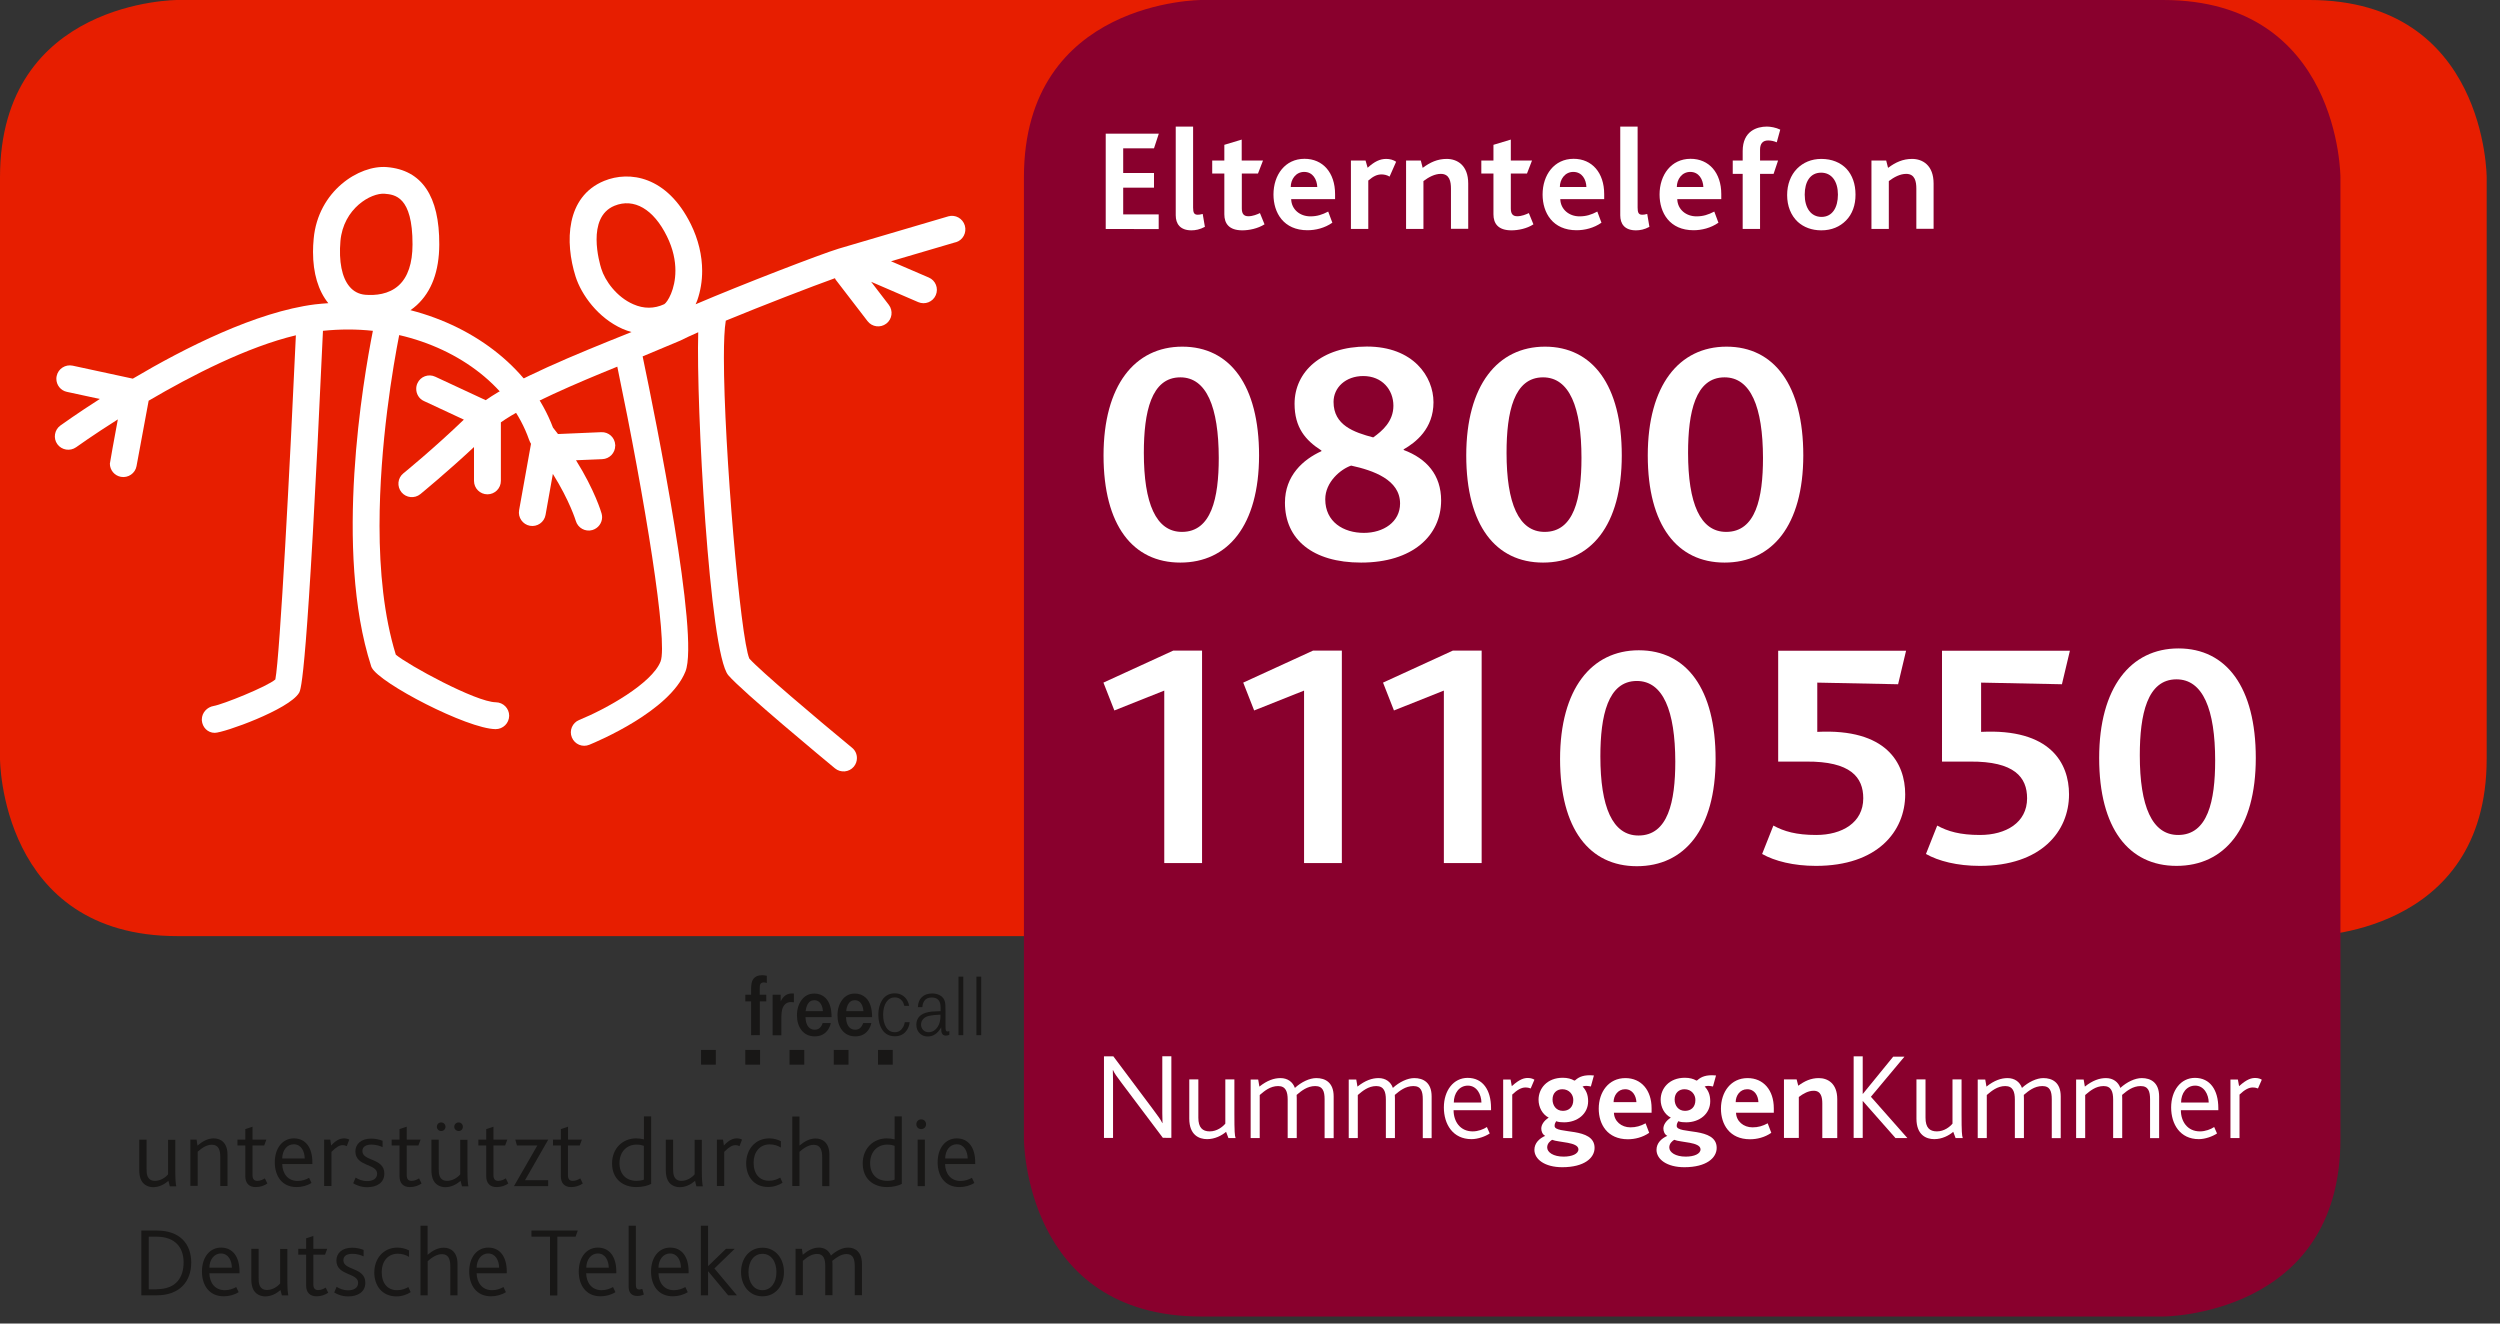 <?xml version="1.0" encoding="UTF-8"?> <!-- Generator: Adobe Illustrator 26.0.1, SVG Export Plug-In . SVG Version: 6.00 Build 0) --> <svg xmlns="http://www.w3.org/2000/svg" xmlns:xlink="http://www.w3.org/1999/xlink" version="1.1" id="ET" x="0px" y="0px" width="228.9px" height="121.18px" viewBox="0 0 228.9 121.18" style="enable-background:new 0 0 228.9 121.18;" xml:space="preserve"><rect x="0" y="0" width="228.9" height="121.18" fill="#333333" stroke="none"/> <style type="text/css"> .st0{fill:#E71E00;} .st1{fill:#89002D;} .st2{fill:#FFFFFF;} .st3{fill:#181716;} </style> <path id="Rote_Fläche" class="st0" d="M16.24,0C16.24,0,0,0,0,16.24v53.23c0,0,0,16.24,16.24,16.24h195.2c0,0,16.24,0,16.24-16.24 V16.24c0,0,0-16.24-16.24-16.24H16.24"></path> <path id="Dunkel_Rote_Fläche" class="st1" d="M110,0c0,0-16.25,0-16.25,16.24v88.05c0,0,0,16.25,16.25,16.25h88.05 c0,0,16.24,0,16.24-16.25V16.24c0,0,0-16.24-16.24-16.24H110"></path> <g id="Nummer_gegen_Kummer"> <g> <path class="st2" d="M106.48,104.19l-3.79-5.04c-0.44-0.59-0.65-0.87-0.78-1.17h-0.02c0.01,0.25,0.02,0.51,0.02,0.91v5.3h-0.83 v-7.47h0.86l3.63,4.85c0.51,0.68,0.71,0.96,0.85,1.26h0.02c-0.01-0.25-0.02-0.51-0.02-0.91v-5.21h0.83v7.47H106.48z"></path> <path class="st2" d="M112.47,104.19l-0.21-0.56c-0.4,0.34-1.02,0.67-1.74,0.67c-0.73,0-1.63-0.37-1.63-1.88v-3.59h0.83v3.51 c0,0.9,0.38,1.25,1.04,1.25c0.68,0,1.2-0.43,1.43-0.71v-4.05h0.83v3.12c0,1.69,0.03,2.02,0.11,2.25H112.47z"></path> <path class="st2" d="M121.28,104.19v-3.54c0-0.71-0.15-1.21-0.86-1.21c-0.73,0-1.28,0.45-1.7,0.81c0.01,0.09,0.01,0.23,0.01,0.33 v3.62h-0.83v-3.52c0-0.71-0.17-1.24-0.87-1.24c-0.73,0-1.26,0.45-1.69,0.82v3.94h-0.83v-5.36h0.69l0.11,0.65 c0.71-0.57,1.35-0.78,1.93-0.78c0.66,0,1.13,0.36,1.32,0.9c0.59-0.54,1.34-0.9,1.96-0.9c0.82,0,1.59,0.4,1.59,1.68v3.82H121.28z"></path> <path class="st2" d="M130.27,104.19v-3.54c0-0.71-0.15-1.21-0.86-1.21c-0.73,0-1.28,0.45-1.7,0.81c0.01,0.09,0.01,0.23,0.01,0.33 v3.62h-0.83v-3.52c0-0.71-0.17-1.24-0.88-1.24c-0.72,0-1.26,0.45-1.69,0.82v3.94h-0.83v-5.36h0.69l0.11,0.65 c0.71-0.57,1.35-0.78,1.93-0.78c0.66,0,1.13,0.36,1.31,0.9c0.59-0.54,1.34-0.9,1.96-0.9c0.82,0,1.59,0.4,1.59,1.68v3.82H130.27z"></path> <path class="st2" d="M133.09,101.65c0,1.02,0.59,1.94,1.75,1.94c0.49,0,0.99-0.19,1.3-0.4l0.26,0.59 c-0.4,0.27-1.08,0.52-1.67,0.52c-1.71,0-2.53-1.37-2.53-2.9c0-1.55,0.88-2.71,2.18-2.71c1.38,0,2.14,1.1,2.14,2.77 c0,0.06,0,0.12,0,0.19H133.09z M134.4,99.4c-0.79,0-1.29,0.7-1.29,1.55h2.53C135.63,100.2,135.21,99.4,134.4,99.4z"></path> <path class="st2" d="M140.15,99.66c-0.11-0.05-0.28-0.09-0.49-0.09c-0.36,0-0.75,0.22-1.2,0.65v3.98h-0.83v-5.36h0.68l0.11,0.61 c0.74-0.67,1.14-0.75,1.48-0.75c0.28,0,0.49,0.09,0.59,0.16L140.15,99.66z"></path> <path class="st2" d="M143.04,106.87c-1.61,0-2.55-0.73-2.55-1.59c0-0.61,0.44-1.04,0.99-1.28c-0.26-0.13-0.36-0.43-0.36-0.67 c0-0.33,0.23-0.71,0.68-1c-0.58-0.29-0.93-0.96-0.93-1.64c0-1.02,0.77-2.01,2.22-2.01c0.43,0,0.78,0.1,1.02,0.24 c0.07,0.03,0.1,0.01,0.14-0.03c0.32-0.29,0.79-0.51,1.69-0.42l-0.28,1.01c-0.28-0.06-0.54-0.09-0.76,0 c0.32,0.34,0.51,0.74,0.51,1.35c0,1.17-1,1.93-2.2,1.93c-0.28,0-0.5-0.02-0.73-0.1c-0.09,0.15-0.14,0.26-0.14,0.43 c0,0.8,3.66,0.05,3.66,2.01C146,106.02,145.06,106.87,143.04,106.87z M142.11,104.36c-0.18,0.12-0.45,0.33-0.45,0.7 c0,0.45,0.57,0.84,1.5,0.84c0.78,0,1.36-0.25,1.36-0.67C144.51,104.55,142.71,104.61,142.11,104.36z M143.05,99.73 c-0.5,0-0.9,0.33-0.9,0.94c0,0.57,0.35,1.04,0.95,1.04c0.53,0,0.95-0.33,0.95-0.99C144.06,100.23,143.68,99.73,143.05,99.73z"></path> <path class="st2" d="M147.77,101.87c0.02,0.79,0.68,1.35,1.51,1.35c0.51,0,0.93-0.12,1.39-0.37l0.33,0.87 c-0.6,0.42-1.32,0.59-1.95,0.59c-1.87,0-2.67-1.36-2.67-2.8c0-1.53,0.91-2.8,2.44-2.8c1.45,0,2.4,1.1,2.4,2.77 c0,0.09,0,0.23,0,0.4H147.77z M148.79,99.73c-0.66,0-1.05,0.59-1.05,1.18h2.09C149.8,100.33,149.48,99.73,148.79,99.73z"></path> <path class="st2" d="M154.22,106.87c-1.61,0-2.55-0.73-2.55-1.59c0-0.61,0.44-1.04,0.99-1.28c-0.26-0.13-0.36-0.43-0.36-0.67 c0-0.33,0.23-0.71,0.68-1c-0.58-0.29-0.93-0.96-0.93-1.64c0-1.02,0.77-2.01,2.22-2.01c0.43,0,0.78,0.1,1.02,0.24 c0.07,0.03,0.1,0.01,0.14-0.03c0.32-0.29,0.79-0.51,1.69-0.42l-0.28,1.01c-0.28-0.06-0.54-0.09-0.76,0 c0.32,0.34,0.51,0.74,0.51,1.35c0,1.17-1,1.93-2.2,1.93c-0.28,0-0.5-0.02-0.73-0.1c-0.09,0.15-0.14,0.26-0.14,0.43 c0,0.8,3.66,0.05,3.66,2.01C157.18,106.02,156.24,106.87,154.22,106.87z M153.29,104.36c-0.18,0.12-0.45,0.33-0.45,0.7 c0,0.45,0.57,0.84,1.5,0.84c0.78,0,1.36-0.25,1.36-0.67C155.69,104.55,153.89,104.61,153.29,104.36z M154.23,99.73 c-0.5,0-0.9,0.33-0.9,0.94c0,0.57,0.35,1.04,0.95,1.04c0.54,0,0.95-0.33,0.95-0.99C155.24,100.23,154.87,99.73,154.23,99.73z"></path> <path class="st2" d="M158.95,101.87c0.02,0.79,0.68,1.35,1.51,1.35c0.51,0,0.93-0.12,1.39-0.37l0.33,0.87 c-0.6,0.42-1.31,0.59-1.95,0.59c-1.87,0-2.66-1.36-2.66-2.8c0-1.53,0.91-2.8,2.44-2.8c1.45,0,2.4,1.1,2.4,2.77 c0,0.09,0,0.23,0,0.4H158.95z M159.97,99.73c-0.66,0-1.05,0.59-1.05,1.18H161C160.98,100.33,160.66,99.73,159.97,99.73z"></path> <path class="st2" d="M166.85,104.19v-3.15c0-0.56-0.1-1.17-0.79-1.17c-0.48,0-0.94,0.25-1.36,0.57v3.75h-1.36v-5.36h1.16 l0.15,0.58c0.58-0.43,1.16-0.7,1.88-0.7c0.82,0,1.69,0.49,1.69,1.93v3.56H166.85z"></path> <path class="st2" d="M173.54,104.19l-2.98-3.38h-0.01v3.38h-0.83v-7.47h0.83v3.44h0.01l2.78-3.41h1.03l-3.07,3.67l3.34,3.78 H173.54z"></path> <path class="st2" d="M179.05,104.19l-0.21-0.56c-0.4,0.34-1.02,0.67-1.74,0.67c-0.73,0-1.63-0.37-1.63-1.88v-3.59h0.83v3.51 c0,0.9,0.37,1.25,1.04,1.25c0.68,0,1.2-0.43,1.43-0.71v-4.05h0.83v3.12c0,1.69,0.03,2.02,0.11,2.25H179.05z"></path> <path class="st2" d="M187.86,104.19v-3.54c0-0.71-0.15-1.21-0.86-1.21c-0.73,0-1.28,0.45-1.7,0.81c0.01,0.09,0.01,0.23,0.01,0.33 v3.62h-0.83v-3.52c0-0.71-0.17-1.24-0.88-1.24c-0.72,0-1.26,0.45-1.69,0.82v3.94h-0.83v-5.36h0.69l0.11,0.65 c0.71-0.57,1.35-0.78,1.93-0.78c0.66,0,1.13,0.36,1.32,0.9c0.59-0.54,1.34-0.9,1.96-0.9c0.82,0,1.59,0.4,1.59,1.68v3.82H187.86z"></path> <path class="st2" d="M196.86,104.19v-3.54c0-0.71-0.15-1.21-0.86-1.21c-0.73,0-1.28,0.45-1.7,0.81c0.01,0.09,0.01,0.23,0.01,0.33 v3.62h-0.83v-3.52c0-0.71-0.17-1.24-0.87-1.24c-0.73,0-1.26,0.45-1.69,0.82v3.94h-0.83v-5.36h0.69l0.11,0.65 c0.71-0.57,1.35-0.78,1.93-0.78c0.66,0,1.13,0.36,1.32,0.9c0.59-0.54,1.34-0.9,1.96-0.9c0.82,0,1.59,0.4,1.59,1.68v3.82H196.86z"></path> <path class="st2" d="M199.68,101.65c0,1.02,0.59,1.94,1.75,1.94c0.49,0,0.99-0.19,1.3-0.4l0.26,0.59 c-0.4,0.27-1.08,0.52-1.67,0.52c-1.71,0-2.53-1.37-2.53-2.9c0-1.55,0.88-2.71,2.18-2.71c1.38,0,2.14,1.1,2.14,2.77 c0,0.06,0,0.12,0,0.19H199.68z M200.99,99.4c-0.79,0-1.29,0.7-1.29,1.55h2.53C202.22,100.2,201.8,99.4,200.99,99.4z"></path> <path class="st2" d="M206.74,99.66c-0.11-0.05-0.29-0.09-0.49-0.09c-0.36,0-0.75,0.22-1.2,0.65v3.98h-0.83v-5.36h0.68l0.11,0.61 c0.74-0.67,1.15-0.75,1.49-0.75c0.28,0,0.49,0.09,0.59,0.16L206.74,99.66z"></path> </g> </g> <g id="Telefonnummer"> <g id="_x31_110"> <g> <path class="st2" d="M106.6,79.02V63.23l-4.57,1.82l-1-2.55l6.39-2.93h2.64v19.45H106.6z"></path> <path class="st2" d="M119.4,79.02V63.23l-4.57,1.82l-1-2.55l6.39-2.93h2.64v19.45H119.4z"></path> <path class="st2" d="M132.2,79.02V63.23l-4.57,1.82l-1-2.55l6.39-2.93h2.64v19.45H132.2z"></path> <path class="st2" d="M149.87,79.31c-4.34,0-7.03-3.4-7.03-9.81s2.87-9.96,7.21-9.96c4.37,0,7.03,3.54,7.03,9.96 S154.23,79.31,149.87,79.31z M149.87,62.35c-2.66,0-3.34,3.19-3.34,6.91c0,4.63,1.11,7.24,3.49,7.24c2.7,0,3.37-3.08,3.37-6.77 C153.38,65.08,152.27,62.35,149.87,62.35z"></path> </g> </g> <g id="_x35_50"> <path class="st2" d="M173.79,62.65l-7.4-0.15v4.51c6.34-0.32,8.05,2.86,8.05,5.72c0,3.39-2.54,6.55-8.17,6.55 c-2.06,0-3.78-0.44-4.93-1.09l1.03-2.6c0.97,0.53,2.09,0.86,3.92,0.86c2.36,0,4.31-1.12,4.31-3.36c0-1.92-1.15-3.39-5.22-3.36 h-2.57V59.58h11.71L173.79,62.65z"></path> <path class="st2" d="M188.79,62.65l-7.4-0.15v4.51c6.34-0.32,8.05,2.86,8.05,5.72c0,3.39-2.54,6.55-8.17,6.55 c-2.07,0-3.78-0.44-4.93-1.09l1.03-2.6c0.97,0.53,2.09,0.86,3.92,0.86c2.36,0,4.31-1.12,4.31-3.36c0-1.92-1.15-3.39-5.22-3.36 h-2.57V59.58h11.71L188.79,62.65z"></path> <path class="st2" d="M199.28,79.28c-4.37,0-7.08-3.42-7.08-9.88c0-6.46,2.89-10.03,7.26-10.03c4.4,0,7.08,3.57,7.08,10.03 C206.54,75.86,203.68,79.28,199.28,79.28z M199.28,62.2c-2.68,0-3.36,3.21-3.36,6.96c0,4.66,1.12,7.29,3.51,7.29 c2.71,0,3.39-3.1,3.39-6.81C202.82,64.95,201.7,62.2,199.28,62.2z"></path> </g> <g id="_x30_800"> <g> <path class="st2" d="M108.07,51.51c-4.34,0-7.03-3.4-7.03-9.81c0-6.42,2.87-9.96,7.21-9.96c4.37,0,7.03,3.54,7.03,9.96 C115.27,48.11,112.43,51.51,108.07,51.51z M108.07,34.55c-2.67,0-3.34,3.19-3.34,6.91c0,4.63,1.11,7.24,3.49,7.24 c2.69,0,3.37-3.08,3.37-6.77C111.58,37.27,110.47,34.55,108.07,34.55z"></path> <path class="st2" d="M124.62,51.51c-4.45,0-6.97-2.14-6.97-5.48c0-2.49,1.67-3.96,3.34-4.72v-0.06 c-1.47-0.94-2.46-2.11-2.46-4.28c0-2.93,2.46-5.24,6.62-5.24c4.25,0,6.1,2.75,6.1,5.1c0,2.43-1.64,3.69-2.73,4.31v0.06 c2.11,0.79,3.43,2.29,3.43,4.63C131.94,49.05,129.33,51.51,124.62,51.51z M123.71,42.63c-0.94,0.32-2.37,1.49-2.37,3.08 c0,2.08,1.67,3.08,3.54,3.08c1.79,0,3.31-1,3.31-2.69C128.19,43.92,125.73,43.07,123.71,42.63z M124.82,34.43 c-1.61,0-2.72,1.05-2.72,2.37c0,2.14,1.87,2.78,3.63,3.25c0.82-0.58,1.85-1.46,1.85-2.9C127.58,35.69,126.55,34.43,124.82,34.43z "></path> <path class="st2" d="M141.28,51.51c-4.33,0-7.03-3.4-7.03-9.81c0-6.42,2.87-9.96,7.21-9.96c4.36,0,7.03,3.54,7.03,9.96 C148.49,48.11,145.65,51.51,141.28,51.51z M141.28,34.55c-2.67,0-3.34,3.19-3.34,6.91c0,4.63,1.11,7.24,3.49,7.24 c2.69,0,3.37-3.08,3.37-6.77C144.8,37.27,143.69,34.55,141.28,34.55z"></path> <path class="st2" d="M157.9,51.51c-4.33,0-7.03-3.4-7.03-9.81c0-6.42,2.87-9.96,7.21-9.96c4.37,0,7.03,3.54,7.03,9.96 C165.1,48.11,162.26,51.51,157.9,51.51z M157.9,34.55c-2.67,0-3.34,3.19-3.34,6.91c0,4.63,1.11,7.24,3.49,7.24 c2.7,0,3.37-3.08,3.37-6.77C161.41,37.27,160.3,34.55,157.9,34.55z"></path> </g> </g> </g> <g id="Elterntelefon"> <path class="st2" d="M101.24,20.96v-8.72h4.86l-0.44,1.34h-2.82v2.26h2.82v1.34h-2.82v2.45h3.25v1.34H101.24z"></path> <path class="st2" d="M109.09,21.09c-1.04,0-1.44-0.6-1.44-1.38v-8.12h1.59v7.42c0,0.46,0.09,0.65,0.42,0.65 c0.11,0,0.24-0.01,0.46-0.07l0.2,1.18C109.85,21.02,109.44,21.09,109.09,21.09z"></path> <path class="st2" d="M113.75,21.09c-1.22,0-1.65-0.62-1.65-1.47v-3.73h-1.11V14.7h1.11v-1.44l1.59-0.48v1.92h1.95l-0.46,1.19h-1.48 v3.2c0,0.49,0.19,0.71,0.6,0.71c0.4,0,0.81-0.17,1.06-0.29l0.42,1.03C115.16,20.93,114.37,21.09,113.75,21.09z"></path> <path class="st2" d="M118.22,18.24c0.03,0.93,0.79,1.57,1.76,1.57c0.6,0,1.08-0.15,1.63-0.44l0.38,1.02 c-0.7,0.49-1.53,0.69-2.28,0.69c-2.18,0-3.11-1.59-3.11-3.27c0-1.79,1.06-3.27,2.84-3.27c1.69,0,2.8,1.28,2.8,3.23 c0,0.1,0,0.26,0,0.46H118.22z M119.41,15.74c-0.77,0-1.23,0.69-1.23,1.38h2.43C120.58,16.44,120.21,15.74,119.41,15.74z"></path> <path class="st2" d="M127.23,16.17c-0.26-0.16-0.54-0.2-0.73-0.2c-0.4,0-0.74,0.15-1.22,0.56v4.43h-1.59V14.7h1.34l0.19,0.66 c0.63-0.57,1.12-0.81,1.71-0.81c0.32,0,0.66,0.09,0.9,0.26L127.23,16.17z"></path> <path class="st2" d="M132.85,20.96v-3.68c0-0.65-0.12-1.36-0.93-1.36c-0.55,0-1.1,0.29-1.59,0.66v4.38h-1.59V14.7h1.35l0.17,0.67 c0.67-0.5,1.35-0.82,2.2-0.82c0.95,0,1.97,0.57,1.97,2.25v4.15H132.85z"></path> <path class="st2" d="M138.39,21.09c-1.22,0-1.65-0.62-1.65-1.47v-3.73h-1.11V14.7h1.11v-1.44l1.59-0.48v1.92h1.94l-0.46,1.19h-1.48 v3.2c0,0.49,0.18,0.71,0.59,0.71c0.4,0,0.81-0.17,1.06-0.29l0.42,1.03C139.81,20.93,139.01,21.09,138.39,21.09z"></path> <path class="st2" d="M142.86,18.24c0.03,0.93,0.8,1.57,1.76,1.57c0.6,0,1.09-0.15,1.63-0.44l0.38,1.02 c-0.7,0.49-1.53,0.69-2.28,0.69c-2.18,0-3.11-1.59-3.11-3.27c0-1.79,1.06-3.27,2.84-3.27c1.69,0,2.8,1.28,2.8,3.23 c0,0.1,0,0.26,0,0.46H142.86z M144.05,15.74c-0.77,0-1.23,0.69-1.23,1.38h2.43C145.23,16.44,144.86,15.74,144.05,15.74z"></path> <path class="st2" d="M149.79,21.09c-1.05,0-1.44-0.6-1.44-1.38v-8.12h1.59v7.42c0,0.46,0.09,0.65,0.42,0.65 c0.11,0,0.24-0.01,0.46-0.07l0.2,1.18C150.56,21.02,150.15,21.09,149.79,21.09z"></path> <path class="st2" d="M153.57,18.24c0.03,0.93,0.79,1.57,1.76,1.57c0.6,0,1.08-0.15,1.63-0.44l0.38,1.02 c-0.7,0.49-1.54,0.69-2.28,0.69c-2.18,0-3.11-1.59-3.11-3.27c0-1.79,1.06-3.27,2.84-3.27c1.69,0,2.81,1.28,2.81,3.23 c0,0.1,0,0.26,0,0.46H153.57z M154.76,15.74c-0.77,0-1.23,0.69-1.23,1.38h2.43C155.93,16.44,155.56,15.74,154.76,15.74z"></path> <path class="st2" d="M162.68,13.03c-0.25-0.11-0.53-0.17-0.79-0.17c-0.5,0-0.74,0.3-0.74,0.85v0.99h1.65l-0.41,1.22h-1.24v5.04 h-1.59v-5.04h-0.91V14.7h0.91v-0.87c0-1.85,1.33-2.24,2.21-2.24c0.33,0,0.82,0.08,1.23,0.28L162.68,13.03z"></path> <path class="st2" d="M169.02,20.19c-0.56,0.57-1.32,0.9-2.26,0.9c-0.87,0-1.61-0.28-2.16-0.78c-0.62-0.58-0.97-1.44-0.97-2.45 c0-0.98,0.33-1.83,0.91-2.42c0.56-0.56,1.31-0.89,2.22-0.89c0.97,0,1.75,0.33,2.3,0.9c0.54,0.58,0.83,1.4,0.83,2.36 C169.9,18.76,169.6,19.61,169.02,20.19z M166.74,15.81c-1.01,0-1.5,0.85-1.5,2.01c0,1.22,0.57,2.04,1.54,2.04 c0.99,0,1.5-0.86,1.5-2.04C168.28,16.62,167.72,15.81,166.74,15.81z"></path> <path class="st2" d="M175.46,20.96v-3.68c0-0.65-0.12-1.36-0.93-1.36c-0.55,0-1.1,0.29-1.59,0.66v4.38h-1.59V14.7h1.35l0.17,0.67 c0.67-0.5,1.35-0.82,2.2-0.82c0.95,0,1.97,0.57,1.97,2.25v4.15H175.46z"></path> </g> <g id="Mänchen"> <path class="st2" d="M88.34,20.65c-0.19-0.65-0.87-1.03-1.52-0.84l-0.03,0.01l-10.01,2.95c-1.59,0.48-8.86,3.28-13.09,5.09 c0.05-0.13,0.12-0.25,0.16-0.38c0.29-0.84,0.44-1.74,0.44-2.67c0-1.42-0.35-2.89-1.03-4.27c-2.19-4.44-5.64-4.92-7.94-3.98 c-3.52,1.44-3.61,5.62-2.62,8.76c0.53,1.67,2.06,3.8,4.3,4.79c0.27,0.12,0.54,0.21,0.82,0.29c-0.08,0.03-0.12,0.05-0.12,0.05 c-5.24,2.09-10.49,4.27-13.23,6.19l-4.62-2.15c-0.62-0.29-1.35-0.02-1.63,0.6c-0.08,0.17-0.11,0.34-0.11,0.52 c0,0.46,0.26,0.91,0.71,1.11c0,0,2.21,1.03,3.65,1.7c-2.64,2.55-5.51,4.9-5.54,4.92c-0.53,0.43-0.6,1.2-0.17,1.73 c0.43,0.52,1.2,0.6,1.73,0.17c0.12-0.1,2.46-2.02,4.91-4.31c0,1.48,0,3.1,0,3.1c0,0.68,0.55,1.23,1.23,1.23 c0.68,0,1.23-0.55,1.23-1.23v-5.36c2.23-1.59,7.01-3.62,10.66-5.1c2.53,12.14,4.66,25.25,3.96,27c-0.8,2.01-4.99,4.35-7.45,5.35 c-0.63,0.26-0.93,0.97-0.67,1.6c0.26,0.63,0.97,0.93,1.6,0.67c0.75-0.31,7.35-3.08,8.8-6.71c1.29-3.23-2.7-23.01-3.92-28.85 l3.46-1.45c0.37-0.19,0.95-0.46,1.63-0.76c-0.2,6.56,1.02,29.35,2.75,31.4c1.26,1.48,8.9,7.81,9.77,8.53 c0.52,0.43,1.3,0.36,1.73-0.16c0.19-0.23,0.28-0.51,0.28-0.78c0-0.36-0.15-0.71-0.45-0.95c-3.29-2.71-8.43-7.07-9.4-8.16 c-0.81-1.83-2.33-19.35-2.33-27.53c0-1.5,0.05-2.68,0.17-3.39c0-0.01,0-0.01,0-0.02c3.42-1.41,7.83-3.11,10-3.89 c0.02,0.04,0.03,0.09,0.06,0.13l2.92,3.8c0.41,0.54,1.18,0.64,1.72,0.23c0.54-0.41,0.64-1.18,0.23-1.72l-1.62-2.11l4.31,1.86 c0.62,0.27,1.35-0.02,1.61-0.64c0.27-0.62-0.02-1.35-0.64-1.61l-3.46-1.49c2.76-0.81,5.91-1.74,5.91-1.74l0.03,0 C88.16,21.99,88.53,21.31,88.34,20.65z M55.05,24.59c-0.15-0.48-1.39-4.68,1.21-5.75c1.79-0.73,3.58,0.31,4.8,2.79 c0.58,1.17,0.78,2.24,0.78,3.15c0,1.73-0.73,2.89-1.02,3.07c-0.92,0.43-1.88,0.43-2.83,0.01C56.46,27.2,55.39,25.7,55.05,24.59z"></path> <path class="st2" d="M56.33,40.74c-0.03-0.68-0.6-1.2-1.28-1.17l-3.96,0.17c-0.15-0.19-0.3-0.39-0.46-0.59 c-1.99-5.26-6.99-9.19-13.05-10.75c0.2-0.14,0.4-0.29,0.58-0.46c1.36-1.25,2.05-3.11,2.06-5.55c0.02-4.44-1.6-6.83-4.8-7.09 c-2.53-0.21-6.3,2.18-6.7,6.56c-0.04,0.41-0.06,0.82-0.06,1.2c0,1.96,0.48,3.56,1.4,4.7c-0.41,0.03-0.82,0.06-1.23,0.11 c-5.36,0.68-11.89,3.97-16.67,6.8l-5.51-1.19c-0.66-0.14-1.32,0.28-1.46,0.94c-0.02,0.09-0.03,0.17-0.03,0.26 c0,0.57,0.39,1.08,0.97,1.2c0,0,1.54,0.33,3.01,0.65c-2.08,1.33-3.44,2.31-3.61,2.43c-0.55,0.4-0.67,1.17-0.28,1.71 c0.4,0.55,1.17,0.67,1.72,0.28c0.04-0.03,1.53-1.1,3.82-2.55c-0.32,1.71-0.73,3.98-0.73,4.05c0,0.58,0.41,1.1,1.01,1.21 c0.67,0.12,1.31-0.32,1.43-0.98l1.11-5.99c3.95-2.32,9.04-4.93,13.48-5.99c-0.53,11.7-1.46,29.38-1.88,31.51 c-0.73,0.65-4.84,2.3-5.65,2.43c-0.6,0.1-1.08,0.62-1.08,1.23c0,0.03,0,0.06,0,0.09c0.05,0.64,0.54,1.14,1.18,1.14 c0.83,0,6.8-2.13,7.72-3.66c0.18-0.31,0.74-1.25,2.19-33.15c1.55-0.16,3.08-0.16,4.57,0c-0.89,4.5-3.58,20.1-0.16,30.7L34,61.05 l0.04,0.08c0.71,1.42,8.73,5.6,11.34,5.63c0.68,0,1.23-0.54,1.24-1.22c0,0,0-0.01,0-0.01c0-0.67-0.54-1.22-1.22-1.23 c-1.84-0.02-8.08-3.44-9.16-4.36c-1.09-3.53-1.49-7.69-1.49-11.79c0-7.51,1.27-14.77,1.8-17.47c5.6,1.29,10.22,4.82,11.89,9.58 c0,0,0.13,0.33,0.18,0.37l-1.09,6.08c-0.12,0.67,0.33,1.31,0.99,1.43c0.67,0.12,1.31-0.32,1.43-0.99c0,0,0.39-2.16,0.67-3.76 c1.55,2.48,2.09,4.27,2.1,4.3c0.19,0.65,0.87,1.03,1.52,0.84c0.54-0.16,0.89-0.65,0.89-1.18c0-0.11-0.02-0.23-0.05-0.34 c-0.03-0.11-0.62-2.12-2.34-4.87c1.21-0.05,2.41-0.1,2.41-0.1c0.66-0.03,1.18-0.57,1.18-1.23C56.34,40.77,56.34,40.75,56.33,40.74z M31.17,22.07c0.27-3,2.81-4.43,4.05-4.33c0.9,0.08,2.56,0.21,2.55,4.64c0,1.73-0.43,2.99-1.26,3.75 c-0.92,0.84-2.17,0.93-3.06,0.86l0,0c-0.58-0.05-1.07-0.3-1.44-0.74C31.3,25.42,31.01,23.93,31.17,22.07z"></path> </g> <g> <path class="st3" d="M12.86,107.9c-0.07-0.23-0.11-0.45-0.11-0.77v-2.78h0.67v2.62c0,0.29,0.01,0.49,0.07,0.67 c0.11,0.33,0.35,0.48,0.7,0.48c0.5,0,0.97-0.31,1.2-0.6v-3.16h0.66v2.82c0,0.83,0.04,1.22,0.09,1.44h-0.59l-0.13-0.5 c-0.38,0.33-0.86,0.58-1.41,0.58C13.6,108.69,13.07,108.51,12.86,107.9z"></path> <path class="st3" d="M17.44,104.34h0.56l0.08,0.55c0.47-0.4,0.95-0.66,1.49-0.66c0.67,0,1.26,0.42,1.26,1.49v2.87h-0.66v-2.65 c0-0.64-0.16-1.13-0.77-1.13c-0.48,0-0.91,0.29-1.3,0.64v3.13h-0.67V104.34z"></path> <path class="st3" d="M22.46,107.7v-2.82h-0.72v-0.54h0.72v-0.96l0.66-0.22v1.18h1.27l-0.2,0.54h-1.07v2.71 c0,0.37,0.15,0.53,0.44,0.53c0.28,0,0.52-0.12,0.69-0.23l0.23,0.47c-0.26,0.19-0.65,0.33-1.07,0.33 C22.8,108.69,22.46,108.33,22.46,107.7z"></path> <path class="st3" d="M25.16,106.42c0-1.3,0.71-2.19,1.75-2.19c1.08,0,1.69,0.85,1.69,2.19v0.16h-2.76 c0.02,0.87,0.51,1.55,1.42,1.55c0.4,0,0.76-0.13,1.04-0.29l0.22,0.47c-0.37,0.24-0.88,0.38-1.36,0.38 C25.81,108.69,25.16,107.67,25.16,106.42z M27.9,106.07c-0.01-0.65-0.32-1.3-1-1.3c-0.65,0-1.05,0.58-1.06,1.3H27.9z"></path> <path class="st3" d="M29.68,104.34h0.56l0.08,0.54c0.47-0.51,0.83-0.65,1.2-0.65c0.17,0,0.35,0.05,0.46,0.11l-0.23,0.6 c-0.11-0.05-0.22-0.09-0.37-0.09c-0.31,0-0.61,0.19-1.03,0.61v3.13h-0.67V104.34z"></path> <path class="st3" d="M32.56,107.82c0.24,0.15,0.58,0.32,1.06,0.32c0.49,0,0.91-0.2,0.91-0.68c0-0.93-1.99-0.63-1.99-2.04 c0-0.65,0.5-1.17,1.44-1.17c0.41,0,0.77,0.09,1.05,0.2v0.58c-0.29-0.13-0.61-0.23-1.03-0.23c-0.4,0-0.82,0.14-0.82,0.59 c0,0.95,2.01,0.62,2.01,2.06c0,0.85-0.7,1.25-1.57,1.25c-0.56,0-1.01-0.19-1.28-0.36L32.56,107.82z"></path> <path class="st3" d="M36.58,107.7v-2.82h-0.72v-0.54h0.72v-0.96l0.66-0.22v1.18h1.27l-0.2,0.54h-1.07v2.71 c0,0.37,0.15,0.53,0.44,0.53c0.28,0,0.52-0.12,0.69-0.23l0.23,0.47c-0.26,0.19-0.65,0.33-1.07,0.33 C36.92,108.69,36.58,108.33,36.58,107.7z"></path> <path class="st3" d="M39.61,107.9c-0.07-0.23-0.11-0.45-0.11-0.77v-2.78h0.67v2.62c0,0.29,0.01,0.49,0.07,0.67 c0.11,0.33,0.35,0.48,0.7,0.48c0.5,0,0.97-0.31,1.2-0.6v-3.16h0.66v2.82c0,0.83,0.04,1.22,0.09,1.44h-0.59l-0.13-0.5 c-0.38,0.33-0.86,0.58-1.41,0.58C40.35,108.69,39.82,108.51,39.61,107.9z M40,103.17c0-0.23,0.17-0.4,0.39-0.4 c0.22,0,0.4,0.17,0.4,0.4c0,0.22-0.18,0.39-0.4,0.39C40.17,103.55,40,103.38,40,103.17z M41.59,103.17c0-0.23,0.18-0.4,0.4-0.4 c0.22,0,0.39,0.17,0.39,0.4c0,0.22-0.17,0.39-0.39,0.39C41.77,103.55,41.59,103.38,41.59,103.17z"></path> <path class="st3" d="M44.52,107.7v-2.82H43.8v-0.54h0.72v-0.96l0.66-0.22v1.18h1.27l-0.2,0.54h-1.07v2.71 c0,0.37,0.15,0.53,0.44,0.53c0.28,0,0.52-0.12,0.69-0.23l0.23,0.47c-0.26,0.19-0.65,0.33-1.07,0.33 C44.86,108.69,44.52,108.33,44.52,107.7z"></path> <path class="st3" d="M49.2,104.88h-1.87l-0.15-0.54h3.02l-2.13,3.72h2.12v0.54h-3.13L49.2,104.88z"></path> <path class="st3" d="M51.35,107.7v-2.82h-0.72v-0.54h0.72v-0.96l0.66-0.22v1.18h1.27l-0.2,0.54H52v2.71c0,0.37,0.15,0.53,0.44,0.53 c0.28,0,0.52-0.12,0.69-0.23l0.23,0.47c-0.26,0.19-0.65,0.33-1.07,0.33C51.69,108.69,51.35,108.33,51.35,107.7z"></path> <path class="st3" d="M56.04,106.52c0-1.38,0.98-2.29,2.2-2.29c0.25,0,0.49,0.03,0.72,0.09v-2.1h0.66v6.18 c-0.3,0.16-0.81,0.29-1.35,0.29C57.04,108.69,56.04,107.96,56.04,106.52z M58.95,108.01v-3.1c-0.21-0.07-0.38-0.11-0.67-0.11 c-0.85,0-1.56,0.61-1.56,1.7c0,0.99,0.59,1.62,1.57,1.62C58.51,108.12,58.77,108.08,58.95,108.01z"></path> <path class="st3" d="M61.07,107.9c-0.07-0.23-0.11-0.45-0.11-0.77v-2.78h0.67v2.62c0,0.29,0.01,0.49,0.07,0.67 c0.11,0.33,0.35,0.48,0.7,0.48c0.49,0,0.97-0.31,1.2-0.6v-3.16h0.66v2.82c0,0.83,0.04,1.22,0.09,1.44h-0.59l-0.12-0.5 c-0.38,0.33-0.86,0.58-1.41,0.58C61.81,108.69,61.27,108.51,61.07,107.9z"></path> <path class="st3" d="M65.64,104.34h0.56l0.08,0.54c0.47-0.51,0.83-0.65,1.2-0.65c0.17,0,0.35,0.05,0.46,0.11l-0.23,0.6 c-0.11-0.05-0.22-0.09-0.37-0.09c-0.31,0-0.61,0.19-1.03,0.61v3.13h-0.67V104.34z"></path> <path class="st3" d="M68.32,106.51c0-1.24,0.8-2.28,2.12-2.28c0.42,0,0.8,0.12,1.06,0.26v0.58c-0.28-0.17-0.61-0.29-1.03-0.29 c-0.91,0-1.47,0.71-1.47,1.67c0,1.05,0.55,1.66,1.41,1.66c0.45,0,0.77-0.14,1.03-0.29l0.21,0.47c-0.31,0.21-0.79,0.39-1.31,0.39 C69.03,108.69,68.32,107.71,68.32,106.51z"></path> <path class="st3" d="M72.54,102.23h0.66v2.66c0.45-0.38,0.93-0.65,1.48-0.65c0.67,0,1.26,0.42,1.26,1.49v2.87h-0.66v-2.65 c0-0.64-0.16-1.13-0.77-1.13c-0.48,0-0.91,0.29-1.31,0.64v3.13h-0.66V102.23z"></path> <path class="st3" d="M78.99,106.52c0-1.38,0.98-2.29,2.2-2.29c0.25,0,0.49,0.03,0.72,0.09v-2.1h0.66v6.18 c-0.3,0.16-0.81,0.29-1.35,0.29C79.99,108.69,78.99,107.96,78.99,106.52z M81.91,108.01v-3.1c-0.22-0.07-0.38-0.11-0.68-0.11 c-0.85,0-1.56,0.61-1.56,1.7c0,0.99,0.59,1.62,1.57,1.62C81.47,108.12,81.73,108.08,81.91,108.01z"></path> <path class="st3" d="M83.9,102.94c0-0.25,0.18-0.45,0.44-0.45c0.27,0,0.45,0.19,0.45,0.45c0,0.25-0.19,0.44-0.45,0.44 C84.08,103.38,83.9,103.19,83.9,102.94z M84.02,104.34h0.66v4.26h-0.66V104.34z"></path> <path class="st3" d="M85.85,106.42c0-1.3,0.71-2.19,1.75-2.19c1.08,0,1.69,0.85,1.69,2.19v0.16h-2.76 c0.02,0.87,0.51,1.55,1.42,1.55c0.4,0,0.76-0.13,1.04-0.29l0.22,0.47c-0.37,0.24-0.88,0.38-1.36,0.38 C86.51,108.69,85.85,107.67,85.85,106.42z M88.6,106.07c-0.01-0.65-0.32-1.3-1-1.3c-0.65,0-1.05,0.58-1.06,1.3H88.6z"></path> <path class="st3" d="M12.95,112.67h1.42c2.12,0,3.14,1.24,3.14,2.93c0,1.7-1.03,3-3.17,3h-1.4V112.67z M14.33,118.04 c1.85,0,2.48-1.13,2.48-2.46c0-1.36-0.77-2.35-2.49-2.35h-0.7v4.82H14.33z"></path> <path class="st3" d="M18.49,116.42c0-1.3,0.71-2.19,1.75-2.19c1.08,0,1.69,0.85,1.69,2.19v0.16h-2.76 c0.02,0.87,0.51,1.55,1.42,1.55c0.4,0,0.76-0.13,1.04-0.29l0.22,0.47c-0.37,0.24-0.88,0.38-1.36,0.38 C19.15,118.69,18.49,117.67,18.49,116.42z M21.23,116.07c-0.01-0.65-0.32-1.3-1-1.3c-0.65,0-1.05,0.59-1.06,1.3H21.23z"></path> <path class="st3" d="M23.12,117.9c-0.07-0.23-0.11-0.45-0.11-0.78v-2.78h0.67v2.62c0,0.29,0.01,0.49,0.07,0.67 c0.11,0.33,0.35,0.48,0.7,0.48c0.5,0,0.97-0.31,1.2-0.6v-3.16h0.66v2.82c0,0.83,0.04,1.22,0.09,1.44h-0.59l-0.13-0.49 c-0.38,0.33-0.86,0.58-1.41,0.58C23.86,118.69,23.33,118.51,23.12,117.9z"></path> <path class="st3" d="M28.03,117.7v-2.82h-0.72v-0.54h0.72v-0.96l0.66-0.22v1.18h1.27l-0.2,0.54h-1.07v2.71 c0,0.37,0.15,0.53,0.44,0.53c0.28,0,0.52-0.12,0.69-0.23l0.23,0.47c-0.26,0.19-0.65,0.33-1.07,0.33 C28.37,118.69,28.03,118.33,28.03,117.7z"></path> <path class="st3" d="M30.82,117.82c0.24,0.15,0.58,0.32,1.06,0.32c0.49,0,0.91-0.2,0.91-0.69c0-0.93-1.99-0.63-1.99-2.04 c0-0.65,0.5-1.17,1.44-1.17c0.41,0,0.77,0.09,1.05,0.2v0.59c-0.29-0.13-0.61-0.23-1.03-0.23c-0.41,0-0.82,0.13-0.82,0.59 c0,0.95,2.01,0.62,2.01,2.06c0,0.85-0.7,1.25-1.57,1.25c-0.56,0-1.01-0.19-1.28-0.36L30.82,117.82z"></path> <path class="st3" d="M34.27,116.51c0-1.24,0.8-2.28,2.12-2.28c0.42,0,0.8,0.12,1.06,0.26v0.59c-0.28-0.17-0.61-0.29-1.03-0.29 c-0.91,0-1.47,0.71-1.47,1.68c0,1.05,0.55,1.66,1.41,1.66c0.45,0,0.77-0.14,1.03-0.29l0.21,0.47c-0.31,0.21-0.79,0.39-1.31,0.39 C34.98,118.69,34.27,117.71,34.27,116.51z"></path> <path class="st3" d="M38.49,112.23h0.66v2.66c0.45-0.38,0.93-0.65,1.48-0.65c0.67,0,1.26,0.42,1.26,1.49v2.87h-0.66v-2.65 c0-0.64-0.16-1.12-0.76-1.12c-0.48,0-0.91,0.29-1.31,0.64v3.13h-0.66V112.23z"></path> <path class="st3" d="M42.96,116.42c0-1.3,0.71-2.19,1.75-2.19c1.08,0,1.69,0.85,1.69,2.19v0.16h-2.76 c0.02,0.87,0.51,1.55,1.42,1.55c0.4,0,0.76-0.13,1.04-0.29l0.22,0.47c-0.37,0.24-0.88,0.38-1.36,0.38 C43.62,118.69,42.96,117.67,42.96,116.42z M45.7,116.07c-0.01-0.65-0.32-1.3-1-1.3c-0.65,0-1.05,0.59-1.06,1.3H45.7z"></path> <path class="st3" d="M50.36,113.23h-1.7v-0.56h4.24l-0.2,0.56h-1.67v5.38h-0.67V113.23z"></path> <path class="st3" d="M52.99,116.42c0-1.3,0.71-2.19,1.75-2.19c1.08,0,1.69,0.85,1.69,2.19v0.16h-2.76 c0.02,0.87,0.51,1.55,1.42,1.55c0.4,0,0.76-0.13,1.04-0.29l0.22,0.47c-0.37,0.24-0.88,0.38-1.36,0.38 C53.65,118.69,52.99,117.67,52.99,116.42z M55.74,116.07c-0.01-0.65-0.32-1.3-1-1.3c-0.65,0-1.05,0.59-1.06,1.3H55.74z"></path> <path class="st3" d="M57.56,112.23h0.66v5.39c0,0.35,0.11,0.45,0.33,0.45c0.07,0,0.2-0.04,0.26-0.06l0.14,0.52 c-0.17,0.08-0.4,0.13-0.59,0.13c-0.54,0-0.8-0.31-0.8-0.83V112.23z"></path> <path class="st3" d="M59.61,116.42c0-1.3,0.71-2.19,1.75-2.19c1.08,0,1.69,0.85,1.69,2.19v0.16h-2.76 c0.02,0.87,0.51,1.55,1.42,1.55c0.4,0,0.76-0.13,1.04-0.29l0.22,0.47c-0.37,0.24-0.88,0.38-1.36,0.38 C60.26,118.69,59.61,117.67,59.61,116.42z M62.35,116.07c-0.01-0.65-0.32-1.3-1-1.3c-0.65,0-1.05,0.59-1.06,1.3H62.35z"></path> <path class="st3" d="M64.17,112.23h0.66v3.68h0.02l1.62-1.57h0.8l-1.86,1.8l2.06,2.46h-0.8l-1.82-2.19h-0.02v2.19h-0.66V112.23z"></path> <path class="st3" d="M67.85,116.47c0-1.25,0.76-2.23,1.97-2.23c1.18,0,1.96,0.98,1.96,2.23c0,1.24-0.77,2.22-1.97,2.22 C68.63,118.69,67.85,117.71,67.85,116.47z M71.09,116.47c0-0.98-0.5-1.67-1.27-1.67c-0.79,0-1.29,0.68-1.29,1.67 c0,0.97,0.5,1.66,1.28,1.66C70.6,118.12,71.09,117.44,71.09,116.47z"></path> <path class="st3" d="M72.86,114.34h0.56l0.08,0.55c0.45-0.39,0.94-0.66,1.48-0.66c0.49,0,0.9,0.24,1.1,0.73 c0.5-0.45,1.04-0.73,1.58-0.73c0.68,0,1.26,0.44,1.26,1.49v2.87h-0.66v-2.66c0-0.62-0.14-1.11-0.75-1.11 c-0.46,0-0.9,0.28-1.31,0.63c0.01,0.09,0.02,0.18,0.02,0.26v2.88h-0.66v-2.66c0-0.63-0.14-1.12-0.75-1.12 c-0.47,0-0.9,0.28-1.3,0.63v3.14h-0.67V114.34z"></path> </g> <g> <rect x="64.19" y="96.13" class="st3" width="1.35" height="1.35"></rect> <rect x="68.24" y="96.13" class="st3" width="1.35" height="1.35"></rect> <rect x="72.29" y="96.13" class="st3" width="1.35" height="1.35"></rect> <rect x="76.34" y="96.13" class="st3" width="1.35" height="1.35"></rect> <rect x="80.39" y="96.13" class="st3" width="1.35" height="1.35"></rect> <g> <path class="st3" d="M68.77,94.78v-3.09h-0.53v-0.61h0.53v-0.51c0-0.43,0.06-0.74,0.19-0.91c0.17-0.25,0.45-0.37,0.83-0.37 c0.1,0,0.24,0.02,0.42,0.05v0.66c-0.12-0.04-0.21-0.05-0.28-0.05c-0.16,0-0.27,0.06-0.32,0.18c-0.04,0.08-0.05,0.23-0.05,0.46 v0.49h0.6v0.61h-0.59v3.09H68.77z"></path> <path class="st3" d="M70.74,94.78v-3.7h0.74v0.61c0.23-0.49,0.57-0.73,1.04-0.73c0.03,0,0.08,0,0.17,0.01v0.8 c-0.14-0.01-0.23-0.02-0.28-0.02c-0.34,0-0.6,0.18-0.75,0.54c-0.08,0.19-0.12,0.52-0.12,1v1.5H70.74z"></path> <path class="st3" d="M76.14,93.13h-2.39c0.01,0.23,0.04,0.43,0.1,0.59c0.14,0.37,0.39,0.56,0.75,0.56c0.35,0,0.59-0.2,0.72-0.61 h0.75c-0.04,0.21-0.12,0.39-0.22,0.55c-0.28,0.45-0.7,0.67-1.25,0.67c-0.51,0-0.92-0.19-1.21-0.56c-0.28-0.36-0.42-0.81-0.42-1.36 c0-0.56,0.14-1.03,0.43-1.42c0.29-0.39,0.68-0.58,1.17-0.58c0.39,0,0.73,0.13,1,0.39C75.95,91.73,76.14,92.32,76.14,93.13z M75.35,92.58c-0.02-0.21-0.06-0.39-0.13-0.55c-0.15-0.3-0.37-0.45-0.66-0.45c-0.28,0-0.49,0.13-0.63,0.4 c-0.08,0.16-0.14,0.36-0.17,0.6H75.35z"></path> <path class="st3" d="M79.85,93.13h-2.39c0.01,0.23,0.04,0.43,0.1,0.59c0.14,0.37,0.39,0.56,0.75,0.56c0.35,0,0.58-0.2,0.72-0.61 h0.75c-0.04,0.21-0.12,0.39-0.22,0.55c-0.28,0.45-0.7,0.67-1.25,0.67c-0.51,0-0.91-0.19-1.21-0.56c-0.28-0.36-0.42-0.81-0.42-1.36 c0-0.56,0.14-1.03,0.43-1.42c0.29-0.39,0.68-0.58,1.17-0.58c0.39,0,0.72,0.13,1,0.39C79.66,91.73,79.85,92.32,79.85,93.13z M79.06,92.58c-0.02-0.21-0.06-0.39-0.13-0.55c-0.15-0.3-0.36-0.45-0.66-0.45c-0.28,0-0.49,0.13-0.63,0.4 c-0.08,0.16-0.14,0.36-0.16,0.6H79.06z"></path> <path class="st3" d="M82.84,93.59h0.45c-0.03,0.27-0.11,0.52-0.26,0.73c-0.25,0.38-0.62,0.56-1.1,0.56 c-0.49,0-0.87-0.19-1.13-0.57c-0.25-0.37-0.38-0.83-0.38-1.4c0-0.54,0.12-0.99,0.36-1.36c0.27-0.4,0.65-0.6,1.15-0.6 c0.41,0,0.74,0.15,1,0.45c0.15,0.18,0.26,0.41,0.31,0.7H82.8c-0.05-0.2-0.11-0.35-0.2-0.46c-0.17-0.21-0.39-0.32-0.67-0.32 c-0.32,0-0.58,0.14-0.77,0.42c-0.2,0.3-0.3,0.69-0.3,1.17c0,0.48,0.1,0.88,0.29,1.17c0.19,0.29,0.45,0.43,0.78,0.43 c0.31,0,0.56-0.14,0.73-0.43C82.75,93.96,82.81,93.79,82.84,93.59z"></path> <path class="st3" d="M86.92,94.4v0.35c-0.1,0.04-0.21,0.07-0.31,0.07c-0.19,0-0.32-0.08-0.38-0.24c-0.04-0.08-0.05-0.21-0.05-0.39 v-0.13c-0.32,0.56-0.73,0.84-1.23,0.84c-0.28,0-0.51-0.08-0.7-0.25c-0.23-0.2-0.35-0.48-0.35-0.82c0-0.39,0.15-0.69,0.44-0.9 c0.23-0.16,0.54-0.26,0.95-0.31c0.17-0.01,0.45-0.03,0.83-0.04v-0.35c0-0.6-0.27-0.9-0.81-0.9c-0.52,0-0.81,0.29-0.86,0.88h-0.41 c0.02-0.39,0.13-0.69,0.35-0.9c0.23-0.23,0.55-0.35,0.97-0.35c0.26,0,0.49,0.06,0.7,0.17c0.25,0.14,0.4,0.34,0.46,0.61 c0.04,0.15,0.05,0.41,0.05,0.77v1.4c0,0.22,0.01,0.36,0.03,0.42c0.02,0.07,0.08,0.11,0.17,0.11C86.8,94.44,86.85,94.43,86.92,94.4 z M86.11,92.9c-0.44,0.02-0.77,0.05-0.99,0.1c-0.25,0.05-0.44,0.14-0.56,0.27c-0.15,0.15-0.23,0.33-0.23,0.54 c0,0.2,0.07,0.36,0.2,0.5c0.13,0.13,0.3,0.2,0.5,0.2c0.23,0,0.44-0.08,0.62-0.25c0.18-0.16,0.3-0.37,0.38-0.63 c0.05-0.19,0.08-0.36,0.08-0.51V92.9z"></path> <path class="st3" d="M87.76,94.78v-5.36h0.44v5.36H87.76z"></path> <path class="st3" d="M89.4,94.78v-5.36h0.44v5.36H89.4z"></path> </g> </g> </svg> 